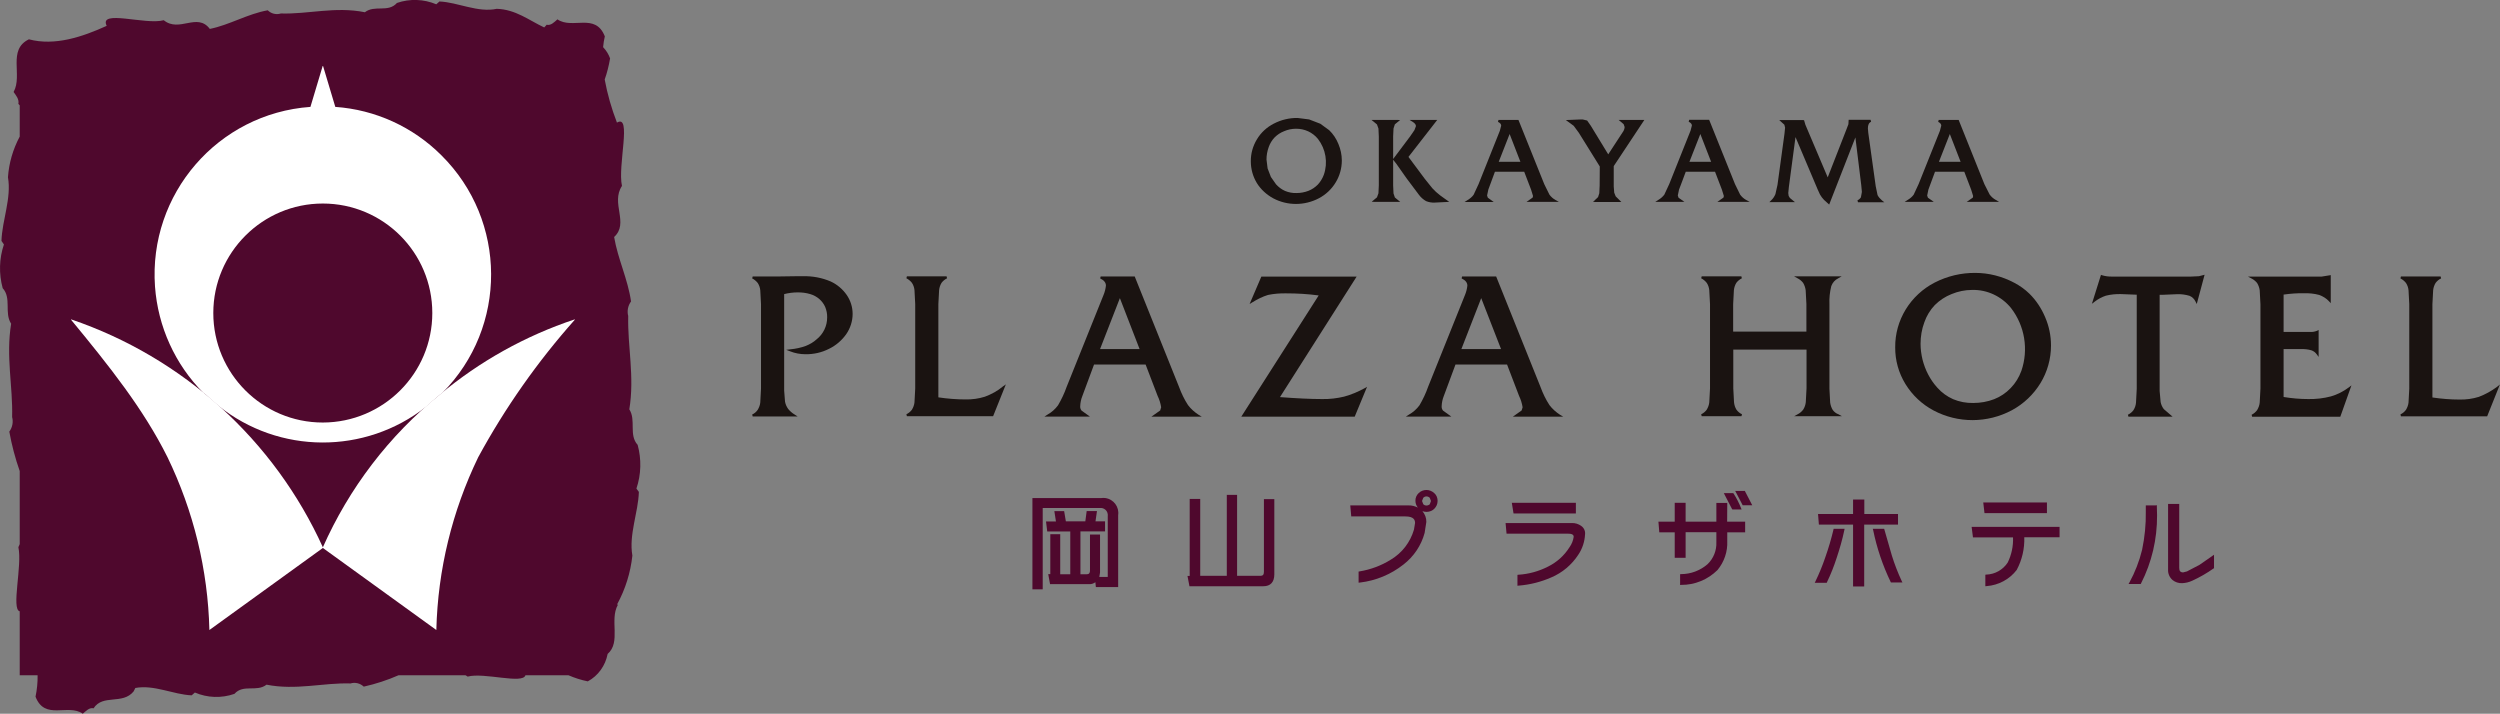 <?xml version="1.0" encoding="utf-8"?>
<!-- Generator: Adobe Illustrator 25.4.1, SVG Export Plug-In . SVG Version: 6.00 Build 0)  -->
<svg version="1.1" id="レイヤー_1" xmlns="http://www.w3.org/2000/svg" xmlns:xlink="http://www.w3.org/1999/xlink" x="0px"
	 y="0px" viewBox="0 0 204.11 58.27" style="enable-background:new 0 0 204.11 58.27;" xml:space="preserve">
<rect x="0" y="0" width="204.11" height="58.27" fill="#808080" stroke="none"/>
<style type="text/css">
	.st0{fill:#4F082D;}
	.st1{fill:#FFFFFF;}
	.st2{fill-rule:evenodd;clip-rule:evenodd;fill:#FFFFFF;}
	.st3{fill:#1A1311;}
</style>
<g id="グループ_353" transform="translate(2969.108 107.774)">
	<g id="グループ_352" transform="translate(-2969.108 -107.774)">
		<g id="グループ_336" transform="translate(0 0)">
			<g id="グループ_335" transform="translate(0)">
				<path id="パス_151" class="st0" d="M51.96,39.89c0.39-1.15,0.42-2.4,0.1-3.57c-0.74-0.81-0.11-2.01-0.68-2.9
					c0.44-2.68-0.15-5.13-0.09-7.62c-0.11-0.41-0.02-0.85,0.23-1.19c-0.26-1.82-1.08-3.47-1.38-5.26c1.24-1.14-0.3-2.76,0.64-4.17
					c-0.37-1.65,0.83-5.91-0.41-5.17c-0.44-1.14-0.78-2.32-1-3.52c0.2-0.56,0.34-1.14,0.44-1.72c-0.12-0.34-0.32-0.66-0.57-0.92
					c0.03-0.3,0.07-0.59,0.14-0.88C48.61,1,46.74,2.43,45.51,1.58c-0.24,0.21-0.53,0.53-0.88,0.44c-0.06,0.08-0.13,0.15-0.2,0.22
					c-1.24-0.58-2.32-1.47-3.87-1.52c-1.55,0.33-3.16-0.53-4.68-0.6l-0.26,0.23c-1.02-0.43-2.17-0.47-3.21-0.11
					C31.68,1.06,30.6,0.37,29.79,1c-2.41-0.49-4.62,0.17-6.86,0.1c-0.38,0.12-0.79,0.02-1.07-0.26c-1.64,0.29-3.13,1.2-4.73,1.52
					c-1.03-1.37-2.49,0.33-3.76-0.71c-1.48,0.41-5.33-0.91-4.66,0.46c-1.98,0.9-4.23,1.66-6.35,1.1C0.59,4.06,1.87,6.15,1.11,7.51
					C1.3,7.78,1.58,8.1,1.5,8.48c0.04,0.04,0.08,0.08,0.11,0.12v2.55c-0.55,1.03-0.88,2.16-0.96,3.32c0.3,1.71-0.48,3.51-0.53,5.2
					l0.2,0.29c-0.39,1.15-0.42,2.39-0.1,3.57c0.74,0.81,0.11,2.01,0.69,2.9c-0.44,2.68,0.15,5.13,0.08,7.62
					c0.11,0.41,0.02,0.85-0.23,1.19c0.2,1.1,0.48,2.17,0.85,3.22v5.96c-0.03,0.09-0.07,0.17-0.11,0.25c0.33,1.49-0.6,5.08,0.11,5.24
					v5.22h1.46c0.01,0.59-0.05,1.18-0.17,1.75c0.76,1.97,2.64,0.54,3.86,1.39c0.25-0.21,0.54-0.53,0.88-0.44
					c0.75-1.18,2.36-0.27,3.27-1.38c0.04-0.09,0.09-0.18,0.14-0.28c1.52-0.29,3.11,0.54,4.6,0.6l0.26-0.23
					c1.02,0.44,2.17,0.48,3.23,0.11c0.73-0.82,1.81-0.12,2.62-0.75c2.41,0.48,4.62-0.17,6.86-0.1c0.38-0.12,0.79-0.01,1.08,0.26
					c0.98-0.22,1.93-0.53,2.84-0.93H38c0.06,0.03,0.13,0.07,0.18,0.11c1.33-0.36,4.51,0.64,4.72-0.11h3.51
					c0.51,0.22,1.04,0.39,1.58,0.5c0.85-0.46,1.44-1.29,1.62-2.24c1.11-0.96,0.14-2.77,0.83-4c-0.02-0.02-0.03-0.04-0.05-0.06
					c0.67-1.23,1.09-2.58,1.24-3.97c-0.3-1.71,0.48-3.51,0.53-5.2L51.96,39.89z"/>
			</g>
		</g>
		<g id="グループ_344" transform="translate(5.795 5.387)">
			<g id="グループ_343" transform="translate(0 0)">
				<g id="グループ_342">
					<g id="グループ_341">
						<g id="グループ_340">
							<g id="グループ_339">
								<g id="グループ_338">
									<g id="グループ_337" transform="translate(6.83)">
										<path id="パス_152" class="st1" d="M14.75,3.34l-1-3.34h-0.03l-1,3.34C5.17,3.88-0.51,10.45,0.03,18.01
											c0.24,3.27,1.63,6.34,3.94,8.67c0.03,0.03,0.07,0.05,0.1,0.07c0.03,0.02,0.05,0.04,0.08,0.06l0.05,0.04
											c0.12,0.1,0.23,0.22,0.35,0.32c0.22,0.19,0.44,0.38,0.67,0.58c4.94,3.96,11.95,3.99,16.93,0.08
											c0.37-0.33,0.74-0.66,1.13-0.98c0.01-0.01,0.03-0.02,0.04-0.03c0.03-0.02,0.05-0.04,0.08-0.06s0.06-0.05,0.09-0.07
											c5.34-5.37,5.3-14.06-0.07-19.39C21.09,4.97,18.02,3.57,14.75,3.34L14.75,3.34z M13.73,29.11c-4.94,0-8.94-4.01-8.94-8.94
											s4.01-8.94,8.94-8.94c4.94,0,8.94,4,8.94,8.94C22.67,25.1,18.67,29.1,13.73,29.11z"/>
									</g>
									<path id="パス_153" class="st2" d="M30.1,26.84c-4.13,3.34-7.4,7.63-9.55,12.49v0.01l9.28,6.71v-0.02
										c0.12-4.89,1.29-9.69,3.42-14.09c2.19-4.03,4.84-7.8,7.89-11.23l-0.02-0.02C37.1,22.03,33.36,24.11,30.1,26.84z"/>
									<path id="パス_154" class="st2" d="M0,20.71c3.15,3.82,5.92,7.3,7.88,11.23c2.13,4.4,3.3,9.2,3.42,14.09v0.02l9.28-6.71
										v-0.01C16.6,30.54,9.15,23.8,0.02,20.69L0,20.71z"/>
								</g>
							</g>
						</g>
					</g>
				</g>
			</g>
		</g>
	</g>
	<g id="グループ_351" transform="translate(-2907.696 -98.143)">
		<g id="グループ_334" transform="translate(0 0)">
			<path id="パス_134" class="st3" d="M6.41,13.35c-0.72-0.31-1.5-0.45-2.28-0.43H3.59l-1.41,0.02H0.04L0,13.1
				c0.18,0.09,0.33,0.22,0.45,0.37c0.12,0.18,0.19,0.39,0.21,0.6l0.06,1.13v6.9l-0.06,1.13c-0.02,0.21-0.1,0.42-0.21,0.6
				C0.33,24,0.18,24.13,0,24.21l0.04,0.16h3.67l-0.25-0.16c-0.2-0.12-0.37-0.27-0.52-0.45c-0.13-0.18-0.22-0.38-0.26-0.6l-0.07-0.9
				v-7.88c0.36-0.09,0.74-0.14,1.11-0.14c0.35,0,0.69,0.04,1.02,0.14c0.28,0.08,0.53,0.22,0.75,0.41c0.2,0.18,0.36,0.39,0.47,0.64
				c0.11,0.27,0.17,0.56,0.16,0.86c0,0.7-0.32,1.36-0.87,1.79C5,18.31,4.7,18.48,4.38,18.61c-0.41,0.15-0.84,0.24-1.27,0.28
				l-0.33,0.04l0.31,0.12c0.4,0.16,0.83,0.24,1.26,0.24c0.67,0.01,1.33-0.14,1.92-0.44c0.56-0.27,1.05-0.69,1.41-1.2
				C8.01,17.17,8.2,16.59,8.2,16c0-0.56-0.17-1.1-0.49-1.56C7.38,13.97,6.93,13.59,6.41,13.35z"/>
			<path id="パス_135" class="st3" d="M18.99,22.76c-0.51,0.16-1.04,0.23-1.57,0.22c-0.74,0-1.48-0.06-2.22-0.17v-7.61l0.06-1.14
				c0.02-0.21,0.09-0.42,0.2-0.6c0.12-0.16,0.27-0.28,0.45-0.37l-0.04-0.16h-3.24l-0.04,0.16c0.18,0.09,0.33,0.22,0.45,0.37
				c0.12,0.18,0.19,0.39,0.21,0.6l0.06,1.13v6.9l-0.06,1.13c-0.02,0.21-0.1,0.42-0.21,0.6c-0.12,0.16-0.28,0.29-0.45,0.37l0.04,0.16
				h7.04l1.04-2.6l-0.24,0.17C20.03,22.29,19.53,22.56,18.99,22.76z"/>
			<path id="パス_136" class="st3" d="M35.58,23.44c-0.3-0.46-0.54-0.96-0.73-1.48l-3.62-9.02h-2.78l-0.04,0.16
				c0.32,0.15,0.47,0.35,0.47,0.59c-0.03,0.26-0.09,0.51-0.19,0.75l-3.02,7.52c-0.18,0.52-0.42,1.02-0.7,1.5
				c-0.23,0.31-0.52,0.57-0.86,0.76l-0.25,0.16h3.71l-0.68-0.49c-0.08-0.1-0.12-0.23-0.11-0.35c0.01-0.29,0.07-0.58,0.18-0.85
				l0.95-2.56h4.21l0.98,2.56c0.14,0.29,0.24,0.61,0.29,0.93l-0.08,0.26l-0.72,0.51h0.26h3.86l-0.27-0.16
				C36.12,24.02,35.82,23.76,35.58,23.44z M31.63,18.87h-3.23c0.08-0.21,1.48-3.79,1.62-4.16L31.63,18.87z"/>
			<path id="パス_137" class="st3" d="M48.33,22.75c-0.58,0.14-1.18,0.21-1.78,0.2c-0.97,0-2.14-0.06-3.46-0.16l6.26-9.84h-7.78
				l-0.96,2.24l0.23-0.14c0.4-0.25,0.82-0.46,1.27-0.6c0.49-0.1,0.98-0.14,1.48-0.13c0.89,0,1.78,0.05,2.66,0.17l-6.32,9.9h9.26
				l1.01-2.44l-0.21,0.12C49.46,22.36,48.91,22.59,48.33,22.75z"/>
			<path id="パス_138" class="st3" d="M65.09,23.44c-0.3-0.46-0.54-0.96-0.73-1.48l-3.62-9.02h-2.78l-0.04,0.16
				c0.32,0.15,0.47,0.35,0.47,0.59c-0.03,0.26-0.09,0.51-0.19,0.75l-3.02,7.52c-0.18,0.52-0.42,1.02-0.7,1.5
				c-0.23,0.31-0.52,0.57-0.86,0.76l-0.25,0.16h3.71l-0.68-0.49c-0.08-0.1-0.12-0.23-0.11-0.35c0.01-0.29,0.07-0.58,0.18-0.85
				l0.95-2.56h4.21l0.98,2.56c0.14,0.29,0.24,0.61,0.29,0.93l-0.08,0.26l-0.72,0.51h0.26h3.86l-0.27-0.16
				C65.63,24.02,65.33,23.76,65.09,23.44z M61.14,18.87h-3.24c0.08-0.21,1.48-3.79,1.62-4.16L61.14,18.87z"/>
			<path id="パス_139" class="st3" d="M88.22,23.84c-0.11-0.18-0.18-0.39-0.21-0.6l-0.06-1.14v-6.9
				c-0.02-0.49,0.03-0.99,0.15-1.47c0.1-0.28,0.3-0.51,0.57-0.64l0.28-0.16h-3.89l0.29,0.16c0.18,0.09,0.33,0.22,0.45,0.37
				c0.11,0.18,0.18,0.39,0.21,0.6l0.06,1.13v2.25h-5.98V15.2l0.06-1.14c0.02-0.21,0.09-0.42,0.2-0.6c0.12-0.16,0.27-0.28,0.45-0.37
				l-0.04-0.16h-3.24l-0.04,0.16c0.18,0.09,0.33,0.22,0.45,0.37c0.12,0.18,0.19,0.39,0.21,0.6l0.06,1.13v6.9l-0.06,1.13
				c-0.02,0.21-0.1,0.42-0.21,0.6c-0.12,0.16-0.27,0.29-0.45,0.37l0.04,0.16h3.25l0.04-0.16c-0.18-0.08-0.33-0.21-0.45-0.37
				c-0.11-0.18-0.18-0.39-0.2-0.61l-0.06-1.14v-3.16h5.98v3.16l-0.06,1.13c-0.02,0.21-0.09,0.42-0.21,0.61
				c-0.12,0.16-0.27,0.29-0.45,0.38l-0.29,0.16h3.9l-0.29-0.16C88.5,24.13,88.34,24,88.22,23.84z"/>
			<path id="パス_140" class="st3" d="M104.28,14.35c-0.37-0.36-0.79-0.66-1.25-0.9c-0.98-0.52-2.07-0.8-3.17-0.8
				c-1.15-0.01-2.29,0.26-3.32,0.79c-0.97,0.5-1.79,1.26-2.36,2.19c-0.57,0.93-0.87,2-0.86,3.09c-0.01,1.06,0.28,2.1,0.84,3.01
				c0.56,0.91,1.35,1.65,2.29,2.15c2,1.06,4.4,1.05,6.4-0.02c0.96-0.52,1.76-1.28,2.33-2.21c0.56-0.92,0.86-1.98,0.86-3.07
				c0-0.8-0.16-1.58-0.48-2.32C105.26,15.55,104.83,14.89,104.28,14.35z M99.69,23.27c-0.56,0.01-1.12-0.09-1.64-0.31
				c-0.5-0.22-0.94-0.54-1.3-0.95c-0.29-0.32-0.53-0.67-0.73-1.05c-0.21-0.39-0.36-0.81-0.47-1.23c-0.1-0.42-0.16-0.85-0.16-1.29
				c0-0.6,0.1-1.2,0.31-1.76c0.18-0.52,0.47-1,0.85-1.4c0.39-0.39,0.86-0.7,1.37-0.9c0.53-0.22,1.1-0.34,1.68-0.34
				c1.23-0.03,2.39,0.52,3.17,1.47c1.13,1.46,1.45,3.39,0.85,5.14c-0.19,0.52-0.48,1-0.87,1.4c-0.38,0.4-0.84,0.71-1.35,0.91
				C100.85,23.17,100.28,23.27,99.69,23.27z"/>
			<path id="パス_141" class="st3" d="M118.12,12.92l-0.65,0.03h-6.43c-0.29,0.01-0.57-0.03-0.84-0.11l-0.08-0.03l-0.74,2.36
				l0.21-0.16c0.28-0.22,0.6-0.39,0.93-0.5c0.4-0.1,0.82-0.14,1.23-0.13l1.29,0.05v7.68l-0.06,1.14c-0.02,0.22-0.09,0.42-0.21,0.61
				c-0.12,0.16-0.27,0.28-0.45,0.37l0.04,0.16h3.61l-0.72-0.62c-0.13-0.17-0.22-0.37-0.26-0.58l-0.08-0.9v-7.85h0.19l1.2-0.05
				c0.35-0.02,0.71,0.03,1.05,0.13c0.22,0.09,0.39,0.26,0.49,0.47l0.1,0.2l0.64-2.39l-0.15,0.04L118.12,12.92z"/>
			<path id="パス_142" class="st3" d="M128.9,22.73c-0.6,0.16-1.22,0.23-1.85,0.22c-0.68,0-1.35-0.06-2.02-0.17v-3.91h1.43
				c0.28-0.01,0.57,0.02,0.84,0.1c0.18,0.06,0.33,0.18,0.44,0.33l0.15,0.21v-2.2l-0.12,0.06c-0.17,0.07-0.36,0.11-0.54,0.1h-2.2
				v-3.05c0.56-0.08,1.12-0.12,1.68-0.11c0.41-0.01,0.83,0.03,1.23,0.14c0.3,0.11,0.58,0.28,0.8,0.52l0.14,0.15v-2.29l-0.12,0.02
				l-0.62,0.1h-6.02l0.3,0.16c0.18,0.09,0.33,0.22,0.45,0.37c0.11,0.18,0.18,0.38,0.21,0.59l0.06,1.15v6.87l-0.06,1.15
				c-0.02,0.22-0.1,0.42-0.21,0.61c-0.12,0.16-0.27,0.29-0.45,0.38l0.04,0.16h7.2l0.91-2.56L130.35,22
				C129.91,22.33,129.42,22.58,128.9,22.73z"/>
			<path id="パス_143" class="st3" d="M142.46,21.95c-0.46,0.34-0.96,0.62-1.49,0.82c-0.51,0.16-1.04,0.23-1.57,0.22
				c-0.74,0-1.48-0.06-2.22-0.17v-7.61l0.06-1.14c0.02-0.21,0.09-0.42,0.2-0.6c0.12-0.16,0.27-0.29,0.45-0.37l-0.04-0.16h-3.24
				l-0.04,0.16c0.18,0.09,0.33,0.22,0.45,0.37c0.12,0.18,0.19,0.39,0.21,0.6l0.06,1.13v6.9l-0.06,1.13c-0.02,0.21-0.1,0.42-0.21,0.6
				c-0.12,0.16-0.27,0.29-0.45,0.37l0.04,0.16h7.04l1.04-2.6L142.46,21.95z"/>
			<path id="パス_144" class="st3" d="M42.54,6.56c1.17,0.62,2.57,0.61,3.74-0.01c0.56-0.3,1.03-0.74,1.36-1.29
				c0.33-0.54,0.5-1.16,0.5-1.79c0-0.46-0.1-0.92-0.28-1.35C47.69,1.7,47.44,1.32,47.11,1l-0.73-0.53l-0.91-0.35L44.53,0
				c-0.67-0.01-1.34,0.15-1.94,0.46c-0.57,0.29-1.05,0.73-1.38,1.28c-0.33,0.54-0.51,1.17-0.5,1.81c0,0.62,0.17,1.23,0.49,1.76
				C41.52,5.83,41.99,6.26,42.54,6.56z M44.39,0.88c0.7-0.01,1.36,0.29,1.8,0.83c0.64,0.83,0.83,1.93,0.48,2.93
				c-0.11,0.3-0.28,0.57-0.49,0.8c-0.22,0.22-0.48,0.4-0.77,0.51c-0.31,0.12-0.64,0.18-0.97,0.18c-0.32,0.01-0.64-0.05-0.93-0.17
				c-0.28-0.12-0.53-0.31-0.74-0.54l-0.42-0.6l-0.27-0.7l-0.09-0.73c0-0.34,0.06-0.68,0.18-1.01c0.1-0.29,0.27-0.57,0.48-0.79
				c0.22-0.22,0.49-0.4,0.78-0.51C43.73,0.95,44.06,0.88,44.39,0.88z"/>
			<path id="パス_145" class="st3" d="M52.47,6.49l-0.11-0.33l-0.03-0.65v-2.1l0.26,0.33l0.83,1.18l1.02,1.36
				c0.16,0.21,0.35,0.38,0.58,0.51c0.22,0.09,0.46,0.13,0.69,0.12l1.2-0.06l-0.2-0.14l-0.53-0.38l-0.35-0.29l-0.29-0.29l-0.62-0.77
				l-1.34-1.8l2.35-3.02h-2.26l0.26,0.16c0.17,0.11,0.26,0.22,0.26,0.35l-0.12,0.32L53.72,1.5l-1.39,1.85V1.51l0.03-0.65l0.11-0.34
				l0.43-0.35l-0.23-0.01h-2.11l0.2,0.16l0.25,0.21l0.12,0.33l0.03,0.65v3.99l-0.03,0.65l-0.12,0.33l-0.43,0.36l0.22,0.01h2.11
				l-0.2-0.16L52.47,6.49z"/>
			<path id="パス_146" class="st3" d="M60.06,6.51L60,6.33l0.1-0.48c0,0,0.45-1.2,0.54-1.46h2.39c0.04,0.1,0.56,1.46,0.56,1.46
				l0.16,0.52L63.72,6.5l-0.5,0.35h0.27h2.37L65.59,6.7c-0.2-0.11-0.37-0.26-0.5-0.44l-0.42-0.85l-2.11-5.25h-1.63l-0.04,0.16
				c0.17,0.08,0.26,0.18,0.26,0.31l-0.11,0.42l-1.74,4.36l-0.4,0.86c-0.13,0.18-0.3,0.32-0.49,0.43l-0.25,0.16h2.38L60.06,6.51z
				 M60.95,3.58l0.89-2.27c0.13,0.33,0.8,2.07,0.88,2.27H60.95z"/>
			<path id="パス_147" class="st3" d="M72.84,0.16h-2.1l0.19,0.16l0.22,0.19l0.08,0.23c-0.01,0.16-0.07,0.31-0.17,0.44l-1.17,1.79
				l-1.42-2.33l-0.3-0.43l-0.37-0.09h-0.12l-1.25,0.05l0.64,0.47l0.42,0.57l1.71,2.75l-0.01,1.55l-0.03,0.64l-0.1,0.31l-0.41,0.39
				l0.2,0.01h2.11l-0.46-0.46L70.38,6.1l-0.04-0.5V3.93L72.84,0.16z"/>
			<path id="パス_148" class="st3" d="M76.22,4.39h2.39l0.56,1.46l0.16,0.52L79.3,6.5l-0.5,0.35h0.27h2.37L81.16,6.7
				c-0.2-0.11-0.37-0.26-0.5-0.44L80.24,5.4l-2.11-5.25H76.5l-0.04,0.16c0.17,0.08,0.26,0.18,0.26,0.31l-0.11,0.42L74.87,5.4
				l-0.4,0.86c-0.13,0.17-0.3,0.32-0.49,0.43l-0.25,0.16h2.38l-0.48-0.34l-0.06-0.18l0.1-0.48C75.68,5.85,76.12,4.65,76.22,4.39z
				 M76.52,3.58l0.89-2.27c0.13,0.33,0.8,2.07,0.88,2.27H76.52z"/>
			<path id="パス_149" class="st3" d="M91.88,6.3l-0.15-0.72l-0.61-4.38l-0.03-0.35c0-0.28,0.08-0.46,0.26-0.54l-0.04-0.16h-1.79
				L89.5,0.51l-0.16,0.42c0,0-1.21,3.11-1.53,3.92l-1.82-4.29l-0.11-0.37l-0.07-0.02h-1.96l0.42,0.38l0.06,0.24l-0.05,0.5
				l-0.57,4.17l-0.17,0.76c-0.08,0.19-0.19,0.36-0.34,0.5l-0.15,0.15h2.08l-0.41-0.34l-0.1-0.17l-0.03-0.23l0.05-0.51
				c0,0,0.47-3.53,0.54-4.06l1.82,4.3l0.18,0.39l0.15,0.23l0.18,0.21l0.42,0.38l2.14-5.48l0.48,3.91l0.05,0.54l-0.08,0.44
				c-0.07,0.11-0.16,0.19-0.28,0.24l0.04,0.16h2.15l-0.19-0.15C92.09,6.6,91.97,6.47,91.88,6.3z"/>
			<path id="パス_150" class="st3" d="M95.99,6.51l-0.06-0.18l0.1-0.48c0,0,0.45-1.2,0.54-1.46h2.39l0.56,1.46l0.16,0.52
				L99.66,6.5l-0.5,0.35h0.27h2.37l-0.27-0.16c-0.2-0.11-0.37-0.26-0.5-0.44L100.6,5.4L98.5,0.16h-1.63l-0.04,0.16
				C97,0.4,97.08,0.5,97.08,0.63l-0.11,0.42L95.23,5.4l-0.4,0.86c-0.13,0.18-0.3,0.32-0.49,0.43l-0.25,0.16h2.38L95.99,6.51z
				 M96.89,3.58c0.08-0.19,0.76-1.94,0.89-2.27l0.88,2.27H96.89z"/>
		</g>
		<g id="グループ_350" transform="translate(22.879 30.372)">
			<path id="パス_155" class="st0" d="M5.62,0.66H0v7.45h0.84V1.47h4.67c0.32-0.03,0.61,0.2,0.64,0.52c0.01,0.05,0,0.1,0,0.15V7.1
				H5.46c0.02-0.14,0.06-0.36,0.06-0.36v-3.1H4.7v2.92c0,0.28-0.13,0.32-0.26,0.32H3.92V3.38h2.01V2.56H5.15l0.12-0.84H4.43
				L4.32,2.56H2.73L2.59,1.73h-0.8c0,0,0.1,0.68,0.13,0.84H1.11l0.1,0.82h1.88v3.49H2.27V3.61H1.46v3.26H1.29l0.15,0.82h3.24
				c0.17,0,0.33-0.06,0.46-0.16c0.01,0.11,0.04,0.4,0.04,0.4H7V2.06c0.1-0.67-0.36-1.3-1.04-1.4C5.85,0.65,5.73,0.64,5.62,0.66z"/>
			<path id="パス_156" class="st0" d="M18.9,6.69c0,0.23-0.09,0.32-0.29,0.32h-1.9V0.4h-0.84v6.61H13.7V0.73h-0.86v6.29h-0.18
				l0.16,0.84h6.03c0.59,0,0.9-0.34,0.9-0.97V0.75H18.9L18.9,6.69z"/>
			<path id="パス_157" class="st0" d="M32.17,0c-0.24,0-0.47,0.09-0.64,0.26c-0.17,0.16-0.27,0.39-0.26,0.63
				c0,0.2,0.07,0.39,0.2,0.55c-0.24-0.12-0.5-0.19-0.77-0.18h-4.75l0.08,0.9h4.42c0.71,0,0.79,0.31,0.79,0.54l-0.09,0.54
				c-0.3,1.03-0.97,1.9-1.89,2.45c-0.78,0.49-1.65,0.81-2.56,0.96l-0.07,0.01v0.91l0.1-0.01c1.3-0.15,2.53-0.66,3.56-1.47
				c0.84-0.65,1.45-1.55,1.73-2.58l0.14-0.9c0.01-0.32-0.11-0.63-0.32-0.88c0.11,0.04,0.22,0.06,0.34,0.06c0.5,0,0.9-0.4,0.9-0.9
				c0-0.24-0.09-0.47-0.27-0.63C32.64,0.1,32.41,0,32.17,0z M32.17,1.27c-0.1,0-0.2-0.04-0.26-0.11l-0.1-0.26l0.1-0.26
				c0.14-0.15,0.37-0.15,0.52-0.01c0,0,0.01,0.01,0.01,0.01l0.1,0.26l-0.1,0.27C32.37,1.23,32.27,1.27,32.17,1.27z"/>
			<path id="パス_158" class="st0" d="M44.81,2.94c-0.23-0.17-0.5-0.25-0.78-0.24h-5.4l0.08,0.87h5.05c0.43,0,0.43,0.19,0.43,0.26
				c-0.04,0.3-0.16,0.59-0.33,0.83c-0.43,0.69-1.04,1.24-1.77,1.6c-0.75,0.38-1.57,0.61-2.41,0.66l-0.08,0.01v0.89l0.09-0.01
				c0.92-0.07,1.83-0.3,2.67-0.67c0.9-0.38,1.66-1.02,2.2-1.84c0.34-0.5,0.53-1.08,0.56-1.68C45.15,3.35,45.03,3.09,44.81,2.94z"/>
			<path id="パス_159" class="st0" d="M44.37,1.92V1.05h-5.23l0.14,0.87H44.37z"/>
			<path id="パス_160" class="st0" d="M56.73,1.06h-0.89v1.53h-2.51V1.05h-0.89v1.54h-1.33l0.07,0.87h1.26v2.08h0.89V3.45h2.51
				v0.81c0.03,0.67-0.23,1.33-0.72,1.8c-0.6,0.52-1.37,0.81-2.16,0.81l-0.08,0.01v0.88l0.09-0.01c1.11,0.01,2.17-0.43,2.96-1.21
				c0.55-0.66,0.84-1.51,0.8-2.37V3.46h1.46V2.59h-1.47L56.73,1.06z"/>
			<path id="パス_161" class="st0" d="M57.18,1.59h0.72l-0.05-0.12c-0.16-0.41-0.36-0.8-0.6-1.17l-0.03-0.04h-0.77l0.68,1.32
				L57.18,1.59z"/>
			<path id="パス_162" class="st0" d="M58.11,0.08h-0.73l0.61,1.17h0.05h0.73l-0.61-1.18L58.11,0.08z"/>
			<path id="パス_163" class="st0" d="M65.41,3.17L65.4,3.24C65.22,4,65,4.74,64.74,5.48c-0.23,0.68-0.5,1.34-0.81,1.98
				l-0.06,0.12h0.98l0.02-0.05c0.31-0.64,0.57-1.3,0.79-1.98c0.25-0.75,0.47-1.51,0.63-2.28l0.02-0.1L65.41,3.17L65.41,3.17z"/>
			<path id="パス_164" class="st0" d="M70.68,1.96h-2.76V0.78H67v1.18h-2.86l0.07,0.87H67v5.05h0.91V2.83h2.76V1.96z"/>
			<path id="パス_165" class="st0" d="M70.17,5.36l-0.63-2.19h-0.07h-0.86l0.03,0.1c0.3,1.47,0.78,2.89,1.43,4.24l0.02,0.04h0.94
				l-0.06-0.12C70.66,6.76,70.39,6.07,70.17,5.36z"/>
			<path id="パス_166" class="st0" d="M76.68,3.01l0.11,0.86h3.27c0.03,0.71-0.12,1.41-0.43,2.05c-0.39,0.6-1.05,0.97-1.76,0.99
				L77.8,6.92v0.94l0.1-0.01c0.97-0.07,1.87-0.55,2.46-1.32c0.44-0.82,0.65-1.74,0.62-2.67h2.88V3.01H76.68L76.68,3.01z"/>
			<path id="パス_167" class="st0" d="M82.83,1.89V1.02h-5.2l0.1,0.87H82.83z"/>
			<path id="パス_168" class="st0" d="M91.71,1.26H90.9v0.52c0.02,1.04-0.09,2.08-0.3,3.1c-0.23,0.94-0.58,1.84-1.04,2.68
				l-0.07,0.12h1l0.02-0.05c0.88-1.72,1.32-3.62,1.31-5.55l-0.02-0.84L91.71,1.26z"/>
			<path id="パス_169" class="st0" d="M95.29,6.11l-1.03,0.54l-0.31,0.08c-0.22,0-0.32-0.11-0.32-0.37V1.14h-0.91V6.5
				c-0.02,0.32,0.12,0.64,0.36,0.85c0.22,0.18,0.5,0.27,0.78,0.26c0.29-0.01,0.57-0.08,0.83-0.2c0.61-0.28,1.19-0.61,1.74-1
				l0.04-0.02v-1.1L95.29,6.11z"/>
		</g>
	</g>
</g>
</svg>
